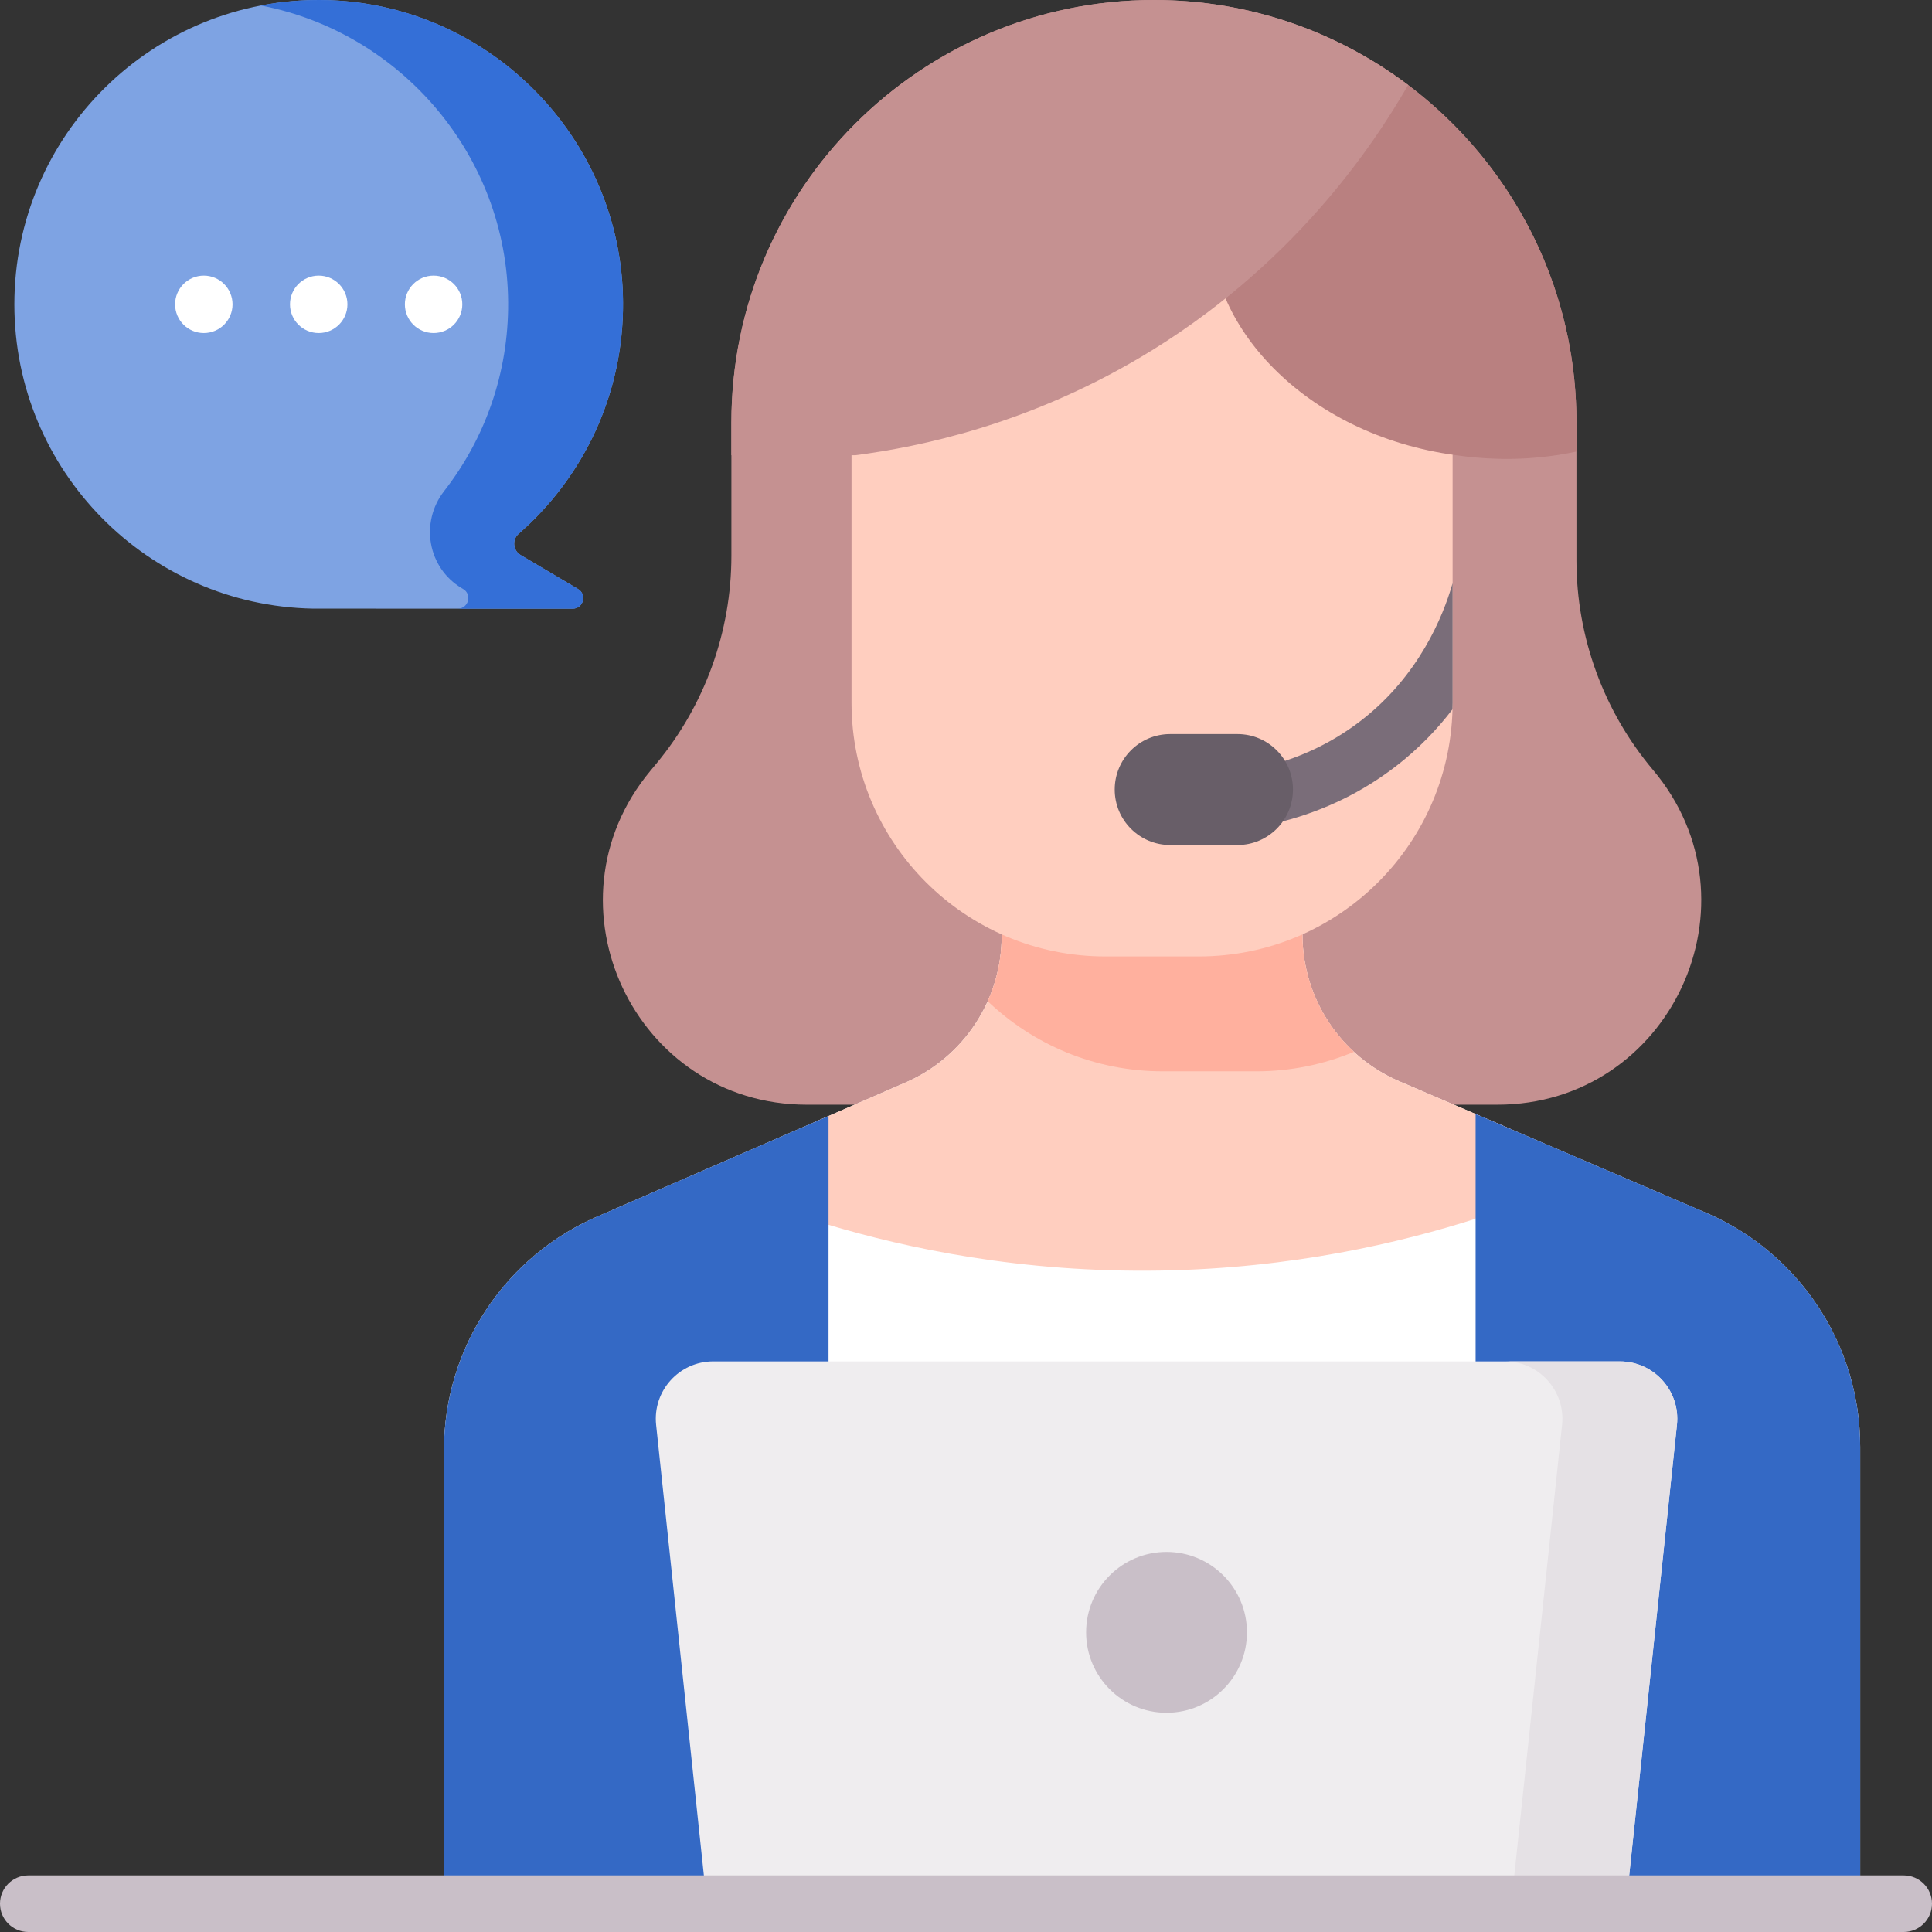 <?xml version="1.0" encoding="UTF-8"?> <svg xmlns="http://www.w3.org/2000/svg" xmlns:xlink="http://www.w3.org/1999/xlink" xmlns:svgjs="http://svgjs.com/svgjs" width="512" height="512" x="0" y="0" viewBox="0 0 512 512" style="enable-background:new 0 0 512 512" xml:space="preserve" class=""><rect x="0" y="0" width="512" height="512" fill="#333333" stroke="none"/> <g> <g xmlns="http://www.w3.org/2000/svg"> <g> <g> <path d="m3.806 80.654c0-44.939 36.754-81.294 81.842-80.645 43.675.628 79.188 36.446 79.464 80.124.155 24.461-10.583 46.414-27.645 61.305-1.801 1.571-1.541 4.439.516 5.656l15.197 8.992c2.457 1.454 1.426 5.22-1.429 5.22l-68.818-.017c-43.839-.815-79.127-36.602-79.127-80.635z" fill="#7ea3e3" data-original="#7acaa6" style="" class=""></path> </g> </g> <path d="m153.18 156.086-15.198-8.992c-2.046-1.21-2.33-4.074-.539-5.636 17.257-15.049 28.051-37.322 27.66-62.108-.677-42.873-35.377-78.066-78.238-79.315-6.078-.177-12.01.32-17.727 1.419 37.047 7.102 65.281 39.757 65.527 78.678.119 18.849-6.23 36.209-16.956 49.996-6.477 8.325-4.372 20.397 4.706 25.769l.318.188c2.43 1.438 1.444 5.132-1.339 5.212l30.356.007c2.855.002 3.887-3.765 1.43-5.218z" fill="#346fd7" data-original="#57be92" style="" class=""></path> <g> <g> <path d="m396.792 292.755h-182.966c-45.698 0-70.706-53.256-41.519-88.42l1.623-1.956c12.858-15.491 19.896-34.99 19.896-55.122v-35.283c.001-61.842 50.133-111.974 111.975-111.974 61.842 0 111.974 50.132 111.974 111.974v36.474c0 20.343 7.186 40.032 20.29 55.593 29.551 35.092 4.605 88.714-41.273 88.714z" fill="#c59191" data-original="#c59191" style="" class=""></path> <path d="m492.97 383.43v120.96h-375.32v-120.05c0-27.18 16.29-51.71 41.33-62.25l60.59-26.34 20.4-8.87c15.48-6.73 25.49-22 25.49-38.88v-7.83h79.69v7.43c0 16.95 10.11 32.28 25.7 38.96l81.95 35.13c24.42 10.82 40.17 35.02 40.17 61.74z" fill="#ffffff" data-original="#ffffff" style="" class=""></path> <path d="m219.565 324.59c20.679 6.179 51.116 12.769 88.217 12.12 34.811-.608 63.387-7.377 83.271-13.728l9.88-23.527-30.086-12.895c-15.586-6.681-25.692-22.006-25.692-38.964v-7.424h-79.69v7.828c0 16.878-10.012 32.147-25.489 38.877l-24.368 10.595z" fill="#ffcebf" data-original="#ffcebf" style="" class=""></path> <g fill="#8795de"> <path d="m452.796 321.685-61.732-26.459-.011.001v209.161h101.918v-120.957c0-26.717-15.749-50.922-40.175-61.746z" fill="#3469c5" data-original="#8795de" style="" class=""></path> <path d="m219.57 295.75v208.64h-101.92v-120.05c0-27.18 16.29-51.71 41.33-62.25z" fill="#3469c5" data-original="#8795de" style="" class=""></path> </g> </g> <g> <path d="m332.933 283.912c9.168 0 17.904-1.841 25.867-5.163-8.542-7.885-13.646-19.105-13.646-31.152v-7.424h-79.69v7.827c0 6.097-1.313 11.982-3.712 17.332 12.067 11.503 28.392 18.579 46.379 18.579h24.802z" fill="#ffb09e" data-original="#ffb09e" style="" class=""></path> <path d="m384.957 120.293v65.925c0 37.14-30.108 67.247-67.247 67.247h-24.801c-37.14 0-67.247-30.108-67.247-67.247v-65.925c0-24.161 19.586-43.748 43.748-43.748h71.8c24.161.001 43.747 19.587 43.747 43.748z" fill="#ffcebf" data-original="#ffcebf" style="" class=""></path> <path d="m384.957 154.593c-.03.091-.067.179-.094.272-2.431 8.395-8.811 24.253-24.229 36.142-7.179 5.537-15.368 9.537-24.338 11.891-4.066 1.067-6.498 5.228-5.431 9.294.898 3.419 3.981 5.682 7.358 5.682.639 0 1.289-.081 1.937-.251 10.952-2.874 20.968-7.773 29.771-14.56 6.079-4.688 10.999-9.866 14.982-15.072.015-.59.045-1.177.045-1.771v-31.627z" fill="#7a6d79" data-original="#7a6d79" style="" class=""></path> <path d="m327.949 223.939h-17.837c-8.119 0-14.701-6.582-14.701-14.701 0-8.119 6.582-14.701 14.701-14.701h17.837c8.119 0 14.701 6.582 14.701 14.701-.001 8.12-6.582 14.701-14.701 14.701z" fill="#685e68" data-original="#685e68" style="" class=""></path> <g> <path d="m321.201 59.097c1.708-21.54 22.33-35.835 42.067-43.239 32.649 19.563 54.507 55.284 54.507 96.115v7.698c-1.805.379-3.601.711-5.377.976-10.873 1.624-20.132.921-26.458 0-40.763-5.43-66.802-35.535-64.739-61.55z" fill="#b98080" data-original="#b98080" style="" class=""></path> <path d="m305.801 0c25.288 0 48.616 8.386 67.361 22.525-9.351 16.271-30.823 48.441-71.086 72.257-29.89 17.681-58.074 23.622-75.43 25.865h-32.818v-8.674c-.001-61.841 50.131-111.973 111.973-111.973z" fill="#c59191" data-original="#c59191" style="" class=""></path> </g> </g> </g> <path d="m430.971 504.388h-243.654l-13.439-126.775c-.953-8.992 6.096-16.828 15.138-16.828h240.257c9.042 0 16.091 7.836 15.138 16.828z" fill="#efedef" data-original="#efedef" style=""></path> <path d="m429.272 360.785h-30.446c9.042 0 16.091 7.836 15.138 16.828l-13.439 126.776h30.446l13.439-126.776c.954-8.992-6.095-16.828-15.138-16.828z" fill="#e5e1e5" data-original="#e5e1e5" style="" class=""></path> <g> <path d="m504.5 512h-497c-4.143 0-7.5-3.358-7.5-7.5s3.357-7.5 7.5-7.5h497c4.143 0 7.5 3.358 7.5 7.5s-3.357 7.5-7.5 7.5z" fill="#c9bfc8" data-original="#c9bfc8" style="" class=""></path> </g> <circle cx="309.144" cy="432.587" fill="#c9bfc8" r="21.312" data-original="#c9bfc8" style="" class=""></circle> <g fill="#fff"> <circle cx="54.014" cy="80.653" r="7.611" fill="#ffffff" data-original="#ffffff" style="" class=""></circle> <circle cx="84.46" cy="80.653" r="7.611" fill="#ffffff" data-original="#ffffff" style="" class=""></circle> <circle cx="114.906" cy="80.653" r="7.611" fill="#ffffff" data-original="#ffffff" style="" class=""></circle> </g> </g> </g> </svg> 